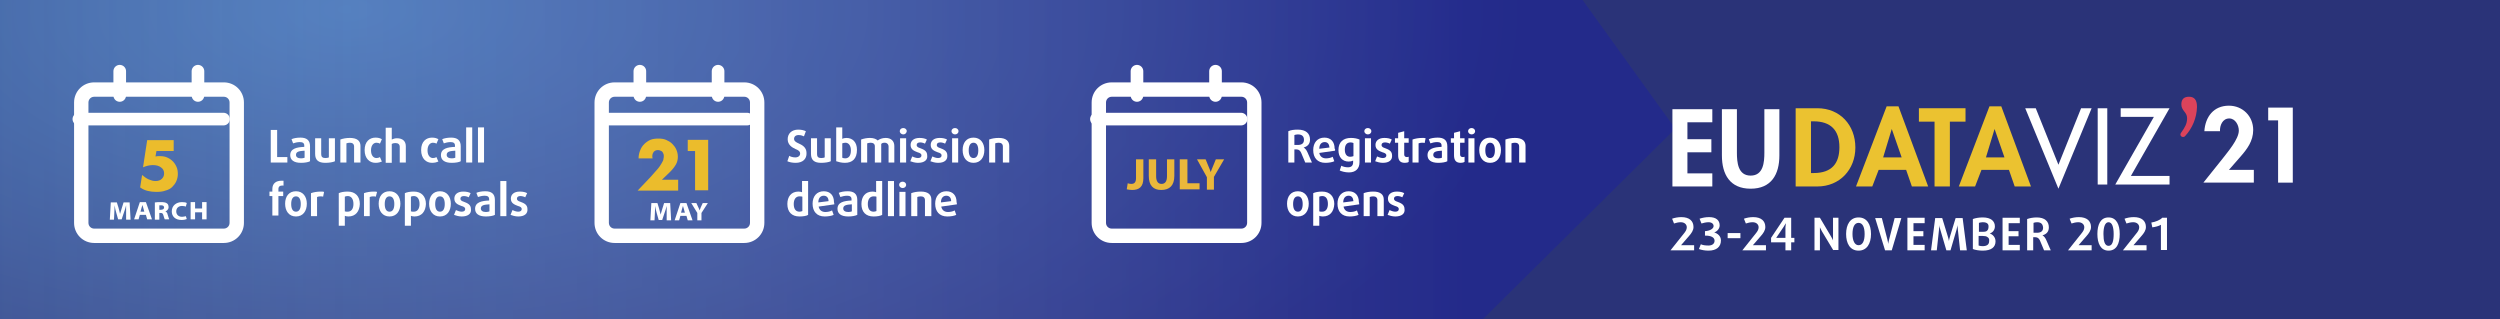 <?xml version="1.0" encoding="utf-8"?>
<!-- Generator: Adobe Illustrator 25.1.0, SVG Export Plug-In . SVG Version: 6.00 Build 0)  -->
<svg version="1.1" xmlns="http://www.w3.org/2000/svg" xmlns:xlink="http://www.w3.org/1999/xlink" x="0px" y="0px"
	 viewBox="0 0 783 100" style="enable-background:new 0 0 783 100;" xml:space="preserve">
<rect x="0" y="0" width="783" height="100" fill="#808080" stroke="none"/>
<style type="text/css">
	.st0{clip-path:url(#SVGID_2_);fill:url(#SVGID_3_);}
	.st1{opacity:0.45;clip-path:url(#SVGID_2_);fill:url(#SVGID_4_);}
	.st2{display:none;fill:url(#SVGID_5_);}
	.st3{display:none;fill:url(#SVGID_6_);}
	.st4{display:none;fill:none;}
	.st5{fill:#FFFFFF;}
	.st6{fill:#FFFFFF;stroke:#FFFFFF;stroke-width:3.956;stroke-linecap:round;stroke-linejoin:round;stroke-miterlimit:10;}
	.st7{fill:#EBBC2C;}
	.st8{fill:none;stroke:#FFFFFF;stroke-width:3.956;stroke-linecap:round;stroke-linejoin:round;stroke-miterlimit:10;}
	.st9{fill:#EAB73B;}
	.st10{display:none;}
	.st11{display:inline;}
	.st12{fill:none;stroke:#FFFFFF;stroke-width:4.747;stroke-linecap:round;stroke-linejoin:round;stroke-miterlimit:10;}
	.st13{fill:#FFFFFF;stroke:#FFFFFF;stroke-width:4.747;stroke-linecap:round;stroke-linejoin:round;stroke-miterlimit:10;}
	.st14{fill:#E9C030;}
	.st15{fill:#DC435B;}
	.st16{fill:#EBC230;}
	.st17{clip-path:url(#SVGID_8_);fill:#2A3378;}
	.st18{clip-path:url(#SVGID_8_);fill:#2A3479;}
	.st19{clip-path:url(#SVGID_8_);fill:#2B357A;}
	.st20{clip-path:url(#SVGID_8_);fill:#2B367B;}
	.st21{clip-path:url(#SVGID_8_);fill:#2C377C;}
	.st22{clip-path:url(#SVGID_8_);fill:#2C387D;}
	.st23{clip-path:url(#SVGID_8_);fill:#2C397E;}
	.st24{clip-path:url(#SVGID_8_);fill:#2D3A7F;}
	.st25{clip-path:url(#SVGID_8_);fill:#2D3B80;}
	.st26{clip-path:url(#SVGID_8_);fill:#2D3C81;}
	.st27{clip-path:url(#SVGID_8_);fill:#2E3D82;}
	.st28{clip-path:url(#SVGID_8_);fill:#2E3E83;}
	.st29{clip-path:url(#SVGID_8_);fill:#2F3F84;}
	.st30{clip-path:url(#SVGID_8_);fill:#2F4085;}
	.st31{clip-path:url(#SVGID_8_);fill:#2F4186;}
	.st32{clip-path:url(#SVGID_8_);fill:#304287;}
	.st33{clip-path:url(#SVGID_8_);fill:#304388;}
	.st34{clip-path:url(#SVGID_8_);fill:#314489;}
	.st35{clip-path:url(#SVGID_8_);fill:#314589;}
	.st36{clip-path:url(#SVGID_8_);fill:#31468A;}
	.st37{clip-path:url(#SVGID_8_);fill:#32478B;}
	.st38{clip-path:url(#SVGID_8_);fill:#32488C;}
	.st39{clip-path:url(#SVGID_8_);fill:#32498D;}
	.st40{clip-path:url(#SVGID_8_);fill:#334A8E;}
	.st41{clip-path:url(#SVGID_8_);fill:#334B8F;}
	.st42{clip-path:url(#SVGID_8_);fill:#344C90;}
	.st43{clip-path:url(#SVGID_8_);fill:#344D91;}
	.st44{clip-path:url(#SVGID_8_);fill:#344E92;}
	.st45{clip-path:url(#SVGID_8_);fill:#354F93;}
	.st46{clip-path:url(#SVGID_8_);fill:#355094;}
	.st47{clip-path:url(#SVGID_8_);fill:#355195;}
	.st48{clip-path:url(#SVGID_8_);fill:#365296;}
	.st49{clip-path:url(#SVGID_8_);fill:#365397;}
	.st50{clip-path:url(#SVGID_8_);fill:#375498;}
	.st51{clip-path:url(#SVGID_8_);fill:#375699;}
	.st52{clip-path:url(#SVGID_8_);fill:#37579A;}
	.st53{clip-path:url(#SVGID_8_);fill:#38589B;}
	.st54{clip-path:url(#SVGID_8_);fill:#38599C;}
	.st55{clip-path:url(#SVGID_8_);fill:#395A9D;}
	.st56{clip-path:url(#SVGID_8_);fill:#395B9E;}
	.st57{clip-path:url(#SVGID_8_);fill:#395C9F;}
	.st58{clip-path:url(#SVGID_8_);fill:#3A5DA0;}
	.st59{clip-path:url(#SVGID_8_);fill:#3A5EA1;}
	.st60{clip-path:url(#SVGID_8_);fill:#3A5FA2;}
	.st61{clip-path:url(#SVGID_8_);fill:#3B60A3;}
	.st62{clip-path:url(#SVGID_8_);fill:#3B61A4;}
	.st63{clip-path:url(#SVGID_8_);fill:#3C62A5;}
	.st64{clip-path:url(#SVGID_8_);fill:#3C63A6;}
	.st65{clip-path:url(#SVGID_8_);fill:#3C64A7;}
	.st66{clip-path:url(#SVGID_8_);fill:#3D65A8;}
	.st67{clip-path:url(#SVGID_8_);fill:#3D66A9;}
	.st68{clip-path:url(#SVGID_8_);fill:#3E67AA;}
	.st69{clip-path:url(#SVGID_8_);fill:#3E68AA;}
	.st70{clip-path:url(#SVGID_8_);fill:#3E69AB;}
	.st71{clip-path:url(#SVGID_8_);fill:#3F6AAC;}
	.st72{clip-path:url(#SVGID_8_);fill:#3F6BAD;}
	.st73{clip-path:url(#SVGID_8_);fill:#3F6CAE;}
	.st74{clip-path:url(#SVGID_8_);fill:#406DAF;}
	.st75{clip-path:url(#SVGID_8_);fill:#406EB0;}
	.st76{clip-path:url(#SVGID_8_);fill:#416FB1;}
	.st77{clip-path:url(#SVGID_8_);fill:#4170B2;}
	.st78{clip-path:url(#SVGID_8_);fill:#4171B3;}
	.st79{clip-path:url(#SVGID_8_);fill:#4272B4;}
	.st80{clip-path:url(#SVGID_8_);fill:#4273B5;}
	.st81{clip-path:url(#SVGID_8_);fill:#4274B6;}
	.st82{clip-path:url(#SVGID_8_);fill:#4375B7;}
	.st83{clip-path:url(#SVGID_8_);fill:#4376B8;}
	.st84{clip-path:url(#SVGID_8_);fill:#4477B9;}
	.st85{clip-path:url(#SVGID_8_);fill:#4478BA;}
	.st86{opacity:0.45;}
	.st87{clip-path:url(#SVGID_10_);fill:#FFFFFF;}
	.st88{clip-path:url(#SVGID_10_);fill:#FEFEFF;}
	.st89{clip-path:url(#SVGID_10_);fill:#FDFDFE;}
	.st90{clip-path:url(#SVGID_10_);fill:#FCFCFE;}
	.st91{clip-path:url(#SVGID_10_);fill:#FBFBFD;}
	.st92{clip-path:url(#SVGID_10_);fill:#FAFAFD;}
	.st93{clip-path:url(#SVGID_10_);fill:#F9F9FD;}
	.st94{clip-path:url(#SVGID_10_);fill:#F8F8FC;}
	.st95{clip-path:url(#SVGID_10_);fill:#F7F7FC;}
	.st96{clip-path:url(#SVGID_10_);fill:#F6F6FB;}
	.st97{clip-path:url(#SVGID_10_);fill:#F5F5FB;}
	.st98{clip-path:url(#SVGID_10_);fill:#F4F4FA;}
	.st99{clip-path:url(#SVGID_10_);fill:#F3F3FA;}
	.st100{clip-path:url(#SVGID_10_);fill:#F2F2FA;}
	.st101{clip-path:url(#SVGID_10_);fill:#F1F1F9;}
	.st102{clip-path:url(#SVGID_10_);fill:#F0F0F9;}
	.st103{clip-path:url(#SVGID_10_);fill:#EFEFF8;}
	.st104{clip-path:url(#SVGID_10_);fill:#EEEEF8;}
	.st105{clip-path:url(#SVGID_10_);fill:#EDEDF8;}
	.st106{clip-path:url(#SVGID_10_);fill:#ECECF7;}
	.st107{clip-path:url(#SVGID_10_);fill:#EBEBF7;}
	.st108{clip-path:url(#SVGID_10_);fill:#EAEAF6;}
	.st109{clip-path:url(#SVGID_10_);fill:#E9E9F6;}
	.st110{clip-path:url(#SVGID_10_);fill:#E8E8F5;}
	.st111{clip-path:url(#SVGID_10_);fill:#E7E7F5;}
	.st112{clip-path:url(#SVGID_10_);fill:#E6E6F5;}
	.st113{clip-path:url(#SVGID_10_);fill:#E5E5F4;}
	.st114{clip-path:url(#SVGID_10_);fill:#E4E4F4;}
	.st115{clip-path:url(#SVGID_10_);fill:#E3E3F3;}
	.st116{clip-path:url(#SVGID_10_);fill:#E2E2F3;}
	.st117{clip-path:url(#SVGID_10_);fill:#E1E1F3;}
	.st118{clip-path:url(#SVGID_10_);fill:#E0E0F2;}
	.st119{clip-path:url(#SVGID_10_);fill:#DFDFF2;}
	.st120{clip-path:url(#SVGID_10_);fill:#DEDEF1;}
	.st121{clip-path:url(#SVGID_10_);fill:#DDDDF1;}
	.st122{clip-path:url(#SVGID_10_);fill:#DCDCF1;}
	.st123{clip-path:url(#SVGID_10_);fill:#DBDBF0;}
	.st124{clip-path:url(#SVGID_10_);fill:#DADAF0;}
	.st125{clip-path:url(#SVGID_10_);fill:#D9DAEF;}
	.st126{clip-path:url(#SVGID_10_);fill:#D8D9EF;}
	.st127{clip-path:url(#SVGID_10_);fill:#D7D8EE;}
	.st128{clip-path:url(#SVGID_10_);fill:#D6D7EE;}
	.st129{clip-path:url(#SVGID_10_);fill:#D5D6EE;}
	.st130{clip-path:url(#SVGID_10_);fill:#D4D5ED;}
	.st131{clip-path:url(#SVGID_10_);fill:#D3D4ED;}
	.st132{clip-path:url(#SVGID_10_);fill:#D2D3EC;}
	.st133{clip-path:url(#SVGID_10_);fill:#D1D2EC;}
	.st134{clip-path:url(#SVGID_10_);fill:#D0D1EC;}
	.st135{clip-path:url(#SVGID_10_);fill:#CFD0EB;}
	.st136{clip-path:url(#SVGID_10_);fill:#CECFEB;}
	.st137{clip-path:url(#SVGID_10_);fill:#CDCEEA;}
	.st138{clip-path:url(#SVGID_10_);fill:#CCCDEA;}
	.st139{clip-path:url(#SVGID_10_);fill:#CBCCE9;}
	.st140{clip-path:url(#SVGID_10_);fill:#CACBE9;}
	.st141{clip-path:url(#SVGID_10_);fill:#C9CAE9;}
	.st142{clip-path:url(#SVGID_10_);fill:#C8C9E8;}
	.st143{clip-path:url(#SVGID_10_);fill:#C7C8E8;}
	.st144{clip-path:url(#SVGID_10_);fill:#C6C7E7;}
	.st145{clip-path:url(#SVGID_10_);fill:#C5C6E7;}
	.st146{clip-path:url(#SVGID_10_);fill:#C4C5E7;}
	.st147{clip-path:url(#SVGID_10_);fill:#C3C4E6;}
	.st148{clip-path:url(#SVGID_10_);fill:#C2C3E6;}
	.st149{clip-path:url(#SVGID_10_);fill:#C1C2E5;}
	.st150{clip-path:url(#SVGID_10_);fill:#C0C1E5;}
	.st151{clip-path:url(#SVGID_10_);fill:#BFC0E4;}
	.st152{clip-path:url(#SVGID_10_);fill:#BEBFE4;}
	.st153{clip-path:url(#SVGID_10_);fill:#BDBEE4;}
	.st154{clip-path:url(#SVGID_10_);fill:#BCBDE3;}
	.st155{clip-path:url(#SVGID_10_);fill:#BBBCE3;}
	.st156{clip-path:url(#SVGID_10_);fill:#BABBE2;}
	.st157{clip-path:url(#SVGID_10_);fill:#B9BAE2;}
	.st158{clip-path:url(#SVGID_10_);fill:#B8B9E2;}
	.st159{clip-path:url(#SVGID_10_);fill:#B7B8E1;}
	.st160{clip-path:url(#SVGID_10_);fill:#B6B7E1;}
	.st161{clip-path:url(#SVGID_10_);fill:#B5B6E0;}
	.st162{clip-path:url(#SVGID_10_);fill:#B4B5E0;}
	.st163{clip-path:url(#SVGID_10_);fill:#B3B4E0;}
	.st164{clip-path:url(#SVGID_10_);fill:#B2B3DF;}
	.st165{clip-path:url(#SVGID_10_);fill:#B1B2DF;}
	.st166{clip-path:url(#SVGID_10_);fill:#B0B1DE;}
	.st167{clip-path:url(#SVGID_10_);fill:#AFB0DE;}
	.st168{clip-path:url(#SVGID_10_);fill:#AEAFDD;}
	.st169{clip-path:url(#SVGID_10_);fill:#ADAEDD;}
	.st170{clip-path:url(#SVGID_10_);fill:#ACADDD;}
	.st171{clip-path:url(#SVGID_10_);fill:#ABACDC;}
	.st172{clip-path:url(#SVGID_10_);fill:#AAABDC;}
	.st173{clip-path:url(#SVGID_10_);fill:#A9AADB;}
	.st174{clip-path:url(#SVGID_10_);fill:#A8A9DB;}
	.st175{clip-path:url(#SVGID_10_);fill:#A7A8DB;}
	.st176{clip-path:url(#SVGID_10_);fill:#A6A7DA;}
	.st177{clip-path:url(#SVGID_10_);fill:#A5A6DA;}
	.st178{clip-path:url(#SVGID_10_);fill:#A4A5D9;}
	.st179{clip-path:url(#SVGID_10_);fill:#A3A4D9;}
	.st180{clip-path:url(#SVGID_10_);fill:#A2A3D8;}
	.st181{clip-path:url(#SVGID_10_);fill:#A1A2D8;}
	.st182{clip-path:url(#SVGID_10_);fill:#A0A1D8;}
	.st183{clip-path:url(#SVGID_10_);fill:#9FA0D7;}
	.st184{clip-path:url(#SVGID_10_);fill:#9E9FD7;}
	.st185{clip-path:url(#SVGID_10_);fill:#9D9ED6;}
	.st186{clip-path:url(#SVGID_10_);fill:#9C9DD6;}
	.st187{clip-path:url(#SVGID_10_);fill:#9B9CD6;}
	.st188{clip-path:url(#SVGID_10_);fill:#9A9BD5;}
	.st189{clip-path:url(#SVGID_10_);fill:#999AD5;}
	.st190{clip-path:url(#SVGID_10_);fill:#9899D4;}
	.st191{clip-path:url(#SVGID_10_);fill:#9798D4;}
	.st192{clip-path:url(#SVGID_10_);fill:#9697D4;}
	.st193{clip-path:url(#SVGID_10_);fill:#9596D3;}
	.st194{clip-path:url(#SVGID_10_);fill:#9495D3;}
	.st195{clip-path:url(#SVGID_10_);fill:#9394D2;}
	.st196{clip-path:url(#SVGID_10_);fill:#9293D2;}
	.st197{clip-path:url(#SVGID_10_);fill:#9192D1;}
	.st198{clip-path:url(#SVGID_10_);fill:#9091D1;}
	.st199{clip-path:url(#SVGID_10_);fill:#8F90D1;}
	.st200{clip-path:url(#SVGID_10_);fill:#8E8FD0;}
	.st201{clip-path:url(#SVGID_10_);fill:#8C8FD0;}
	.st202{clip-path:url(#SVGID_10_);fill:#8B8ECF;}
	.st203{clip-path:url(#SVGID_10_);fill:#8A8DCF;}
	.st204{clip-path:url(#SVGID_10_);fill:#898CCF;}
	.st205{clip-path:url(#SVGID_10_);fill:#888BCE;}
	.st206{clip-path:url(#SVGID_10_);fill:#878ACE;}
	.st207{clip-path:url(#SVGID_10_);fill:#8689CD;}
	.st208{clip-path:url(#SVGID_10_);fill:#8588CD;}
	.st209{clip-path:url(#SVGID_10_);fill:#8487CC;}
	.st210{clip-path:url(#SVGID_10_);fill:#8386CC;}
	.st211{clip-path:url(#SVGID_10_);fill:#8285CC;}
	.st212{clip-path:url(#SVGID_10_);fill:#8184CB;}
	.st213{clip-path:url(#SVGID_10_);fill:#8083CB;}
	.st214{clip-path:url(#SVGID_10_);fill:#7F82CA;}
	.st215{clip-path:url(#SVGID_10_);fill:#7E81CA;}
	.st216{clip-path:url(#SVGID_10_);fill:#7D80CA;}
	.st217{clip-path:url(#SVGID_10_);fill:#7C7FC9;}
	.st218{clip-path:url(#SVGID_10_);fill:#7B7EC9;}
	.st219{clip-path:url(#SVGID_10_);fill:#7A7DC8;}
	.st220{clip-path:url(#SVGID_10_);fill:#797CC8;}
	.st221{clip-path:url(#SVGID_10_);fill:#787BC8;}
	.st222{clip-path:url(#SVGID_10_);fill:#777AC7;}
	.st223{clip-path:url(#SVGID_10_);fill:#7679C7;}
	.st224{clip-path:url(#SVGID_10_);fill:#7578C6;}
	.st225{clip-path:url(#SVGID_10_);fill:#7477C6;}
	.st226{clip-path:url(#SVGID_10_);fill:#7376C5;}
	.st227{clip-path:url(#SVGID_10_);fill:#7275C5;}
	.st228{clip-path:url(#SVGID_10_);fill:#7174C5;}
	.st229{clip-path:url(#SVGID_10_);fill:#7073C4;}
	.st230{clip-path:url(#SVGID_10_);fill:#6F72C4;}
	.st231{clip-path:url(#SVGID_10_);fill:#6E71C3;}
	.st232{clip-path:url(#SVGID_10_);fill:#6D70C3;}
	.st233{clip-path:url(#SVGID_10_);fill:#6C6FC3;}
	.st234{clip-path:url(#SVGID_10_);fill:#6B6EC2;}
	.st235{clip-path:url(#SVGID_10_);fill:#6A6DC2;}
	.st236{clip-path:url(#SVGID_10_);fill:#696CC1;}
	.st237{clip-path:url(#SVGID_10_);fill:#686BC1;}
	.st238{clip-path:url(#SVGID_10_);fill:#676AC0;}
	.st239{clip-path:url(#SVGID_10_);fill:#6669C0;}
	.st240{clip-path:url(#SVGID_10_);fill:#6568C0;}
	.st241{clip-path:url(#SVGID_10_);fill:#6467BF;}
	.st242{clip-path:url(#SVGID_10_);fill:#6366BF;}
	.st243{clip-path:url(#SVGID_10_);fill:#6265BE;}
	.st244{clip-path:url(#SVGID_10_);fill:#6164BE;}
	.st245{clip-path:url(#SVGID_10_);fill:#6063BE;}
	.st246{clip-path:url(#SVGID_10_);fill:#5F62BD;}
	.st247{clip-path:url(#SVGID_10_);fill:#5E61BD;}
	.st248{clip-path:url(#SVGID_10_);fill:#5D60BC;}
	.st249{clip-path:url(#SVGID_10_);fill:#5C5FBC;}
	.st250{clip-path:url(#SVGID_10_);fill:#5B5EBC;}
	.st251{clip-path:url(#SVGID_10_);fill:#5A5DBB;}
	.st252{clip-path:url(#SVGID_10_);fill:#595CBB;}
	.st253{clip-path:url(#SVGID_10_);fill:#585BBA;}
	.st254{clip-path:url(#SVGID_10_);fill:#575ABA;}
	.st255{clip-path:url(#SVGID_10_);fill:#5659B9;}
	.st256{clip-path:url(#SVGID_10_);fill:#5558B9;}
	.st257{clip-path:url(#SVGID_10_);fill:#5457B9;}
	.st258{clip-path:url(#SVGID_10_);fill:#5356B8;}
	.st259{clip-path:url(#SVGID_10_);fill:#5255B8;}
	.st260{clip-path:url(#SVGID_10_);fill:#5154B7;}
	.st261{clip-path:url(#SVGID_10_);fill:#5053B7;}
	.st262{clip-path:url(#SVGID_10_);fill:#4F52B7;}
	.st263{clip-path:url(#SVGID_10_);fill:#4E51B6;}
	.st264{clip-path:url(#SVGID_10_);fill:#4D50B6;}
	.st265{clip-path:url(#SVGID_10_);fill:#4C4FB5;}
	.st266{clip-path:url(#SVGID_10_);fill:#4B4EB5;}
	.st267{clip-path:url(#SVGID_10_);fill:#4A4DB4;}
	.st268{clip-path:url(#SVGID_10_);fill:#494CB4;}
	.st269{clip-path:url(#SVGID_10_);fill:#484BB4;}
	.st270{clip-path:url(#SVGID_10_);fill:#474AB3;}
	.st271{clip-path:url(#SVGID_10_);fill:#4649B3;}
	.st272{clip-path:url(#SVGID_10_);fill:#4548B2;}
	.st273{clip-path:url(#SVGID_10_);fill:#4447B2;}
	.st274{clip-path:url(#SVGID_10_);fill:#4346B2;}
	.st275{clip-path:url(#SVGID_10_);fill:#4245B1;}
	.st276{clip-path:url(#SVGID_10_);fill:#4144B1;}
	.st277{clip-path:url(#SVGID_10_);fill:#4044B0;}
	.st278{clip-path:url(#SVGID_10_);fill:#3F43B0;}
	.st279{clip-path:url(#SVGID_10_);fill:#3E42AF;}
	.st280{clip-path:url(#SVGID_10_);fill:#3D41AF;}
	.st281{clip-path:url(#SVGID_10_);fill:#3C40AF;}
	.st282{clip-path:url(#SVGID_10_);fill:#3B3FAE;}
	.st283{clip-path:url(#SVGID_10_);fill:#3A3EAE;}
	.st284{clip-path:url(#SVGID_10_);fill:#393DAD;}
	.st285{clip-path:url(#SVGID_10_);fill:#383CAD;}
	.st286{clip-path:url(#SVGID_10_);fill:#373BAD;}
	.st287{clip-path:url(#SVGID_10_);fill:#363AAC;}
	.st288{clip-path:url(#SVGID_10_);fill:#3539AC;}
	.st289{clip-path:url(#SVGID_10_);fill:#3438AB;}
	.st290{clip-path:url(#SVGID_10_);fill:#3337AB;}
	.st291{clip-path:url(#SVGID_10_);fill:#3236AB;}
	.st292{clip-path:url(#SVGID_10_);fill:#3135AA;}
	.st293{clip-path:url(#SVGID_10_);fill:#3034AA;}
	.st294{clip-path:url(#SVGID_10_);fill:#2F33A9;}
	.st295{clip-path:url(#SVGID_10_);fill:#2E32A9;}
	.st296{clip-path:url(#SVGID_10_);fill:#2D31A8;}
	.st297{clip-path:url(#SVGID_10_);fill:#2C30A8;}
	.st298{clip-path:url(#SVGID_10_);fill:#2B2FA8;}
	.st299{clip-path:url(#SVGID_10_);fill:#2A2EA7;}
	.st300{clip-path:url(#SVGID_10_);fill:#292DA7;}
	.st301{clip-path:url(#SVGID_10_);fill:#282CA6;}
	.st302{clip-path:url(#SVGID_10_);fill:#272BA6;}
	.st303{clip-path:url(#SVGID_10_);fill:#262AA6;}
	.st304{clip-path:url(#SVGID_10_);fill:#2529A5;}
	.st305{clip-path:url(#SVGID_10_);fill:#2428A5;}
	.st306{clip-path:url(#SVGID_10_);fill:#2327A4;}
	.st307{clip-path:url(#SVGID_10_);fill:#2226A4;}
	.st308{clip-path:url(#SVGID_10_);fill:#2125A3;}
	.st309{clip-path:url(#SVGID_10_);fill:#2024A3;}
	.st310{clip-path:url(#SVGID_10_);fill:#1F23A3;}
	.st311{clip-path:url(#SVGID_10_);fill:#1E22A2;}
	.st312{clip-path:url(#SVGID_10_);fill:#1D21A2;}
	.st313{clip-path:url(#SVGID_10_);fill:#1C20A1;}
	.st314{clip-path:url(#SVGID_10_);fill:#1B1FA1;}
	.st315{fill:none;}
	.st316{fill:#2E3267;}
</style>
<g id="Layer_1">
	<g>
		<defs>
			<rect id="SVGID_1_" x="-44.5" y="-5.7" width="871.9" height="111.4"/>
		</defs>
		<clipPath id="SVGID_2_">
			<use xlink:href="#SVGID_1_"  style="overflow:visible;"/>
		</clipPath>
		
			<radialGradient id="SVGID_3_" cx="1009.891" cy="-52.265" r="233.893" gradientTransform="matrix(1.698 0 0 0.802 -1606.279 44.88)" gradientUnits="userSpaceOnUse">
			<stop  offset="0" style="stop-color:#4478BA"/>
			<stop  offset="0.93" style="stop-color:#2A3378"/>
		</radialGradient>
		<rect x="-75.6" y="-32" class="st0" width="925.4" height="159.2"/>
		<linearGradient id="SVGID_4_" gradientUnits="userSpaceOnUse" x1="-120.122" y1="55.368" x2="524.651" y2="55.368">
			<stop  offset="0" style="stop-color:#FFFFFF;stop-opacity:0"/>
			<stop  offset="0.9" style="stop-color:#1B1FA1"/>
		</linearGradient>
		<polygon class="st1" points="473.4,-30.9 524.7,40.3 413.3,150.6 -120.1,147.2 -120.1,-39.8 		"/>
	</g>
	<g>
		<g>
			<path class="st5" d="M70.1,30.3c1,0,1.8,0.8,1.8,1.8v37.7c0,1-0.8,1.8-1.8,1.8H29.5c-1,0-1.8-0.8-1.8-1.8V32.1
				c0-1,0.8-1.8,1.8-1.8H70.1 M70.1,25.8H29.5c-3.5,0-6.3,2.8-6.3,6.3v37.7c0,3.5,2.8,6.3,6.3,6.3h40.6c3.5,0,6.3-2.8,6.3-6.3V32.1
				C76.4,28.6,73.6,25.8,70.1,25.8L70.1,25.8z"/>
		</g>
		<line class="st6" x1="37.5" y1="22.3" x2="37.5" y2="29.9"/>
		<line class="st6" x1="62" y1="22.3" x2="62" y2="29.9"/>
		<line class="st6" x1="24.7" y1="37.3" x2="70" y2="37.3"/>
	</g>
	<g>
		<g>
			<path class="st7" d="M54.4,47.3H49l-0.3,1.7c0.3,0,0.5-0.1,0.7-0.1c0.2,0,0.4,0,0.7,0c0.8,0,1.5,0.1,2.2,0.4
				c0.7,0.3,1.3,0.7,1.8,1.2c0.5,0.5,0.9,1.1,1.2,1.8c0.3,0.7,0.4,1.4,0.4,2.2c0,0.9-0.2,1.6-0.5,2.3s-0.8,1.3-1.3,1.8
				s-1.3,0.9-2.1,1.1c-0.8,0.3-1.7,0.4-2.8,0.4c-1,0-1.9-0.1-2.7-0.3c-0.9-0.2-1.7-0.6-2.4-1.1l0.6-3.9c0.7,0.6,1.4,1.1,2.1,1.4
				s1.4,0.5,2.1,0.5c0.8,0,1.5-0.2,2-0.7c0.5-0.5,0.7-1,0.7-1.7c0-0.8-0.3-1.4-1-1.9c-0.7-0.5-1.5-0.7-2.6-0.7c-0.5,0-1,0.1-1.5,0.2
				c-0.5,0.1-1,0.3-1.5,0.5l1.3-8.5h8.3V47.3z"/>
		</g>
		<g>
			<path class="st5" d="M39.5,66.7c0-0.7,0-1.5,0-2.4h0c-0.2,0.7-0.4,1.6-0.7,2.3l-0.7,2.1H37l-0.6-2.1c-0.2-0.7-0.4-1.5-0.5-2.3h0
				c0,0.8-0.1,1.7-0.1,2.4l-0.1,2.1h-1.3l0.3-5.4h1.9l0.5,1.6c0.2,0.6,0.3,1.3,0.5,2h0c0.2-0.7,0.4-1.4,0.6-2l0.5-1.6h1.9l0.3,5.4
				h-1.4L39.5,66.7z"/>
			<path class="st5" d="M43.8,67.3l-0.4,1.4h-1.4l1.8-5.4h1.9l1.9,5.4h-1.5l-0.4-1.4H43.8z M45.2,66.3l-0.3-1.1
				c-0.1-0.3-0.2-0.7-0.3-1h0c-0.1,0.3-0.2,0.7-0.3,1L44,66.3H45.2z"/>
			<path class="st5" d="M48.6,63.4c0.4-0.1,1.1-0.1,1.8-0.1c0.9,0,1.5,0.1,1.9,0.4c0.3,0.2,0.5,0.6,0.5,1.2c0,0.7-0.6,1.2-1,1.3v0
				c0.4,0.2,0.6,0.5,0.7,1c0.2,0.6,0.4,1.3,0.5,1.5h-1.4c-0.1-0.2-0.2-0.5-0.4-1.2c-0.2-0.7-0.4-0.8-0.9-0.8h-0.4v2.1h-1.4V63.4z
				 M49.9,65.7h0.5c0.6,0,1-0.3,1-0.7c0-0.5-0.4-0.7-0.9-0.7c-0.3,0-0.5,0-0.6,0V65.7z"/>
			<path class="st5" d="M58.5,68.6c-0.2,0.1-0.8,0.3-1.6,0.3c-2.1,0-3.1-1.2-3.1-2.7c0-1.8,1.4-2.9,3.2-2.9c0.7,0,1.3,0.1,1.5,0.3
				l-0.3,1.1c-0.3-0.1-0.7-0.2-1.2-0.2c-1,0-1.8,0.6-1.8,1.7c0,1,0.7,1.7,1.8,1.7c0.4,0,0.9-0.1,1.2-0.2L58.5,68.6z"/>
			<path class="st5" d="M61.1,63.3v2h2.2v-2h1.4v5.4h-1.4v-2.2h-2.2v2.2h-1.4v-5.4H61.1z"/>
		</g>
	</g>
	<g>
		<g>
			<path class="st5" d="M84.8,50.9V40.7h2v8.5h3.2v1.7H84.8z"/>
			<path class="st5" d="M94.3,51c-2.3,0-3.4-0.9-3.4-2.4c0-2.1,2.1-2.5,4.4-2.6v-0.4c0-0.8-0.5-1.1-1.4-1.1c-0.7,0-1.6,0.2-2.1,0.4
				l-0.5-1.3c0.6-0.3,1.7-0.5,2.8-0.5c1.9,0,3,0.8,3,2.7v4.7C96.6,50.8,95.4,51,94.3,51z M95.3,47.2c-1.4,0.1-2.6,0.2-2.6,1.3
				c0,0.7,0.6,1.1,1.6,1.1c0.4,0,0.9-0.1,1.1-0.2V47.2z"/>
			<path class="st5" d="M101.9,51c-2.1,0-3.2-0.8-3.2-2.8v-4.9h1.9v5c0,0.8,0.4,1.2,1.3,1.2c0.5,0,0.9-0.1,1.1-0.2v-6h1.9v7.2
				C104.3,50.8,103.1,51,101.9,51z"/>
			<path class="st5" d="M110.9,50.9v-5c0-0.8-0.5-1.2-1.3-1.2c-0.4,0-0.9,0.1-1.1,0.2v6h-1.9v-7.2c0.8-0.3,1.8-0.5,3-0.5
				c2.2,0,3.3,0.9,3.3,2.5v5.2H110.9z"/>
			<path class="st5" d="M117.6,51c-1.8,0-3.4-1.3-3.4-4s1.6-3.9,3.4-3.9c0.9,0,1.5,0.2,2,0.5L119,45c-0.3-0.2-0.7-0.3-1.1-0.3
				c-0.9,0-1.7,0.8-1.7,2.4s0.8,2.4,1.7,2.4c0.4,0,0.8-0.1,1.1-0.3l0.6,1.4C119.1,50.8,118.5,51,117.6,51z"/>
			<path class="st5" d="M125.2,50.9v-4.9c0-0.8-0.5-1.2-1.4-1.2c-0.4,0-0.8,0.1-1.1,0.3v5.9h-1.9v-11h1.9v3.7c0.4-0.2,1-0.4,1.6-0.4
				c1.8,0,2.8,0.9,2.8,2.5v5.1H125.2z"/>
			<path class="st5" d="M135.3,51c-1.8,0-3.4-1.3-3.4-4s1.6-3.9,3.4-3.9c0.9,0,1.5,0.2,2,0.5l-0.6,1.4c-0.3-0.2-0.7-0.3-1.1-0.3
				c-0.9,0-1.7,0.8-1.7,2.4s0.8,2.4,1.7,2.4c0.4,0,0.8-0.1,1.1-0.3l0.6,1.4C136.8,50.8,136.2,51,135.3,51z"/>
			<path class="st5" d="M141.5,51c-2.3,0-3.4-0.9-3.4-2.4c0-2.1,2.1-2.5,4.4-2.6v-0.4c0-0.8-0.5-1.1-1.4-1.1c-0.7,0-1.6,0.2-2.1,0.4
				l-0.5-1.3c0.6-0.3,1.7-0.5,2.8-0.5c1.9,0,3,0.8,3,2.7v4.7C143.8,50.8,142.7,51,141.5,51z M142.5,47.2c-1.4,0.1-2.6,0.2-2.6,1.3
				c0,0.7,0.6,1.1,1.6,1.1c0.4,0,0.9-0.1,1.1-0.2V47.2z"/>
			<path class="st5" d="M146,50.9v-11h1.9v11H146z"/>
			<path class="st5" d="M149.7,50.9v-11h1.9v11H149.7z"/>
			<path class="st5" d="M88.5,58.1c-0.8,0-1.3,0.3-1.3,1.1v0.8h1.5v1.4h-1.5v6.1h-1.9v-6.1h-0.9v-1.4h0.9v-0.8
				c0-1.8,1.2-2.6,2.9-2.6c0.2,0,0.5,0,0.6,0v1.5C88.7,58.2,88.6,58.1,88.5,58.1z"/>
			<path class="st5" d="M92.7,67.8c-2.2,0-3.4-1.7-3.4-4c0-2.3,1.2-3.9,3.4-3.9s3.4,1.7,3.4,3.9C96.1,66.1,94.9,67.8,92.7,67.8z
				 M92.7,61.5c-1,0-1.5,0.9-1.5,2.4c0,1.5,0.5,2.4,1.5,2.4c1,0,1.5-0.9,1.5-2.4C94.2,62.4,93.7,61.5,92.7,61.5z"/>
			<path class="st5" d="M101.2,61.6c-0.2-0.1-0.5-0.1-0.9-0.1c-0.4,0-0.7,0.1-1,0.2v6h-1.9v-7.2c0.8-0.3,1.9-0.5,3.1-0.5
				c0.4,0,0.7,0,1,0.1L101.2,61.6z"/>
			<path class="st5" d="M109.1,67.8c-0.4,0-0.9-0.1-1.1-0.2v3.1h-1.9V60.5c0.6-0.3,1.6-0.5,2.8-0.5c2.4,0,3.8,1.5,3.8,3.9
				C112.6,66.2,111.4,67.8,109.1,67.8z M108.9,61.4c-0.4,0-0.7,0.1-0.9,0.2v4.6c0.2,0.1,0.6,0.1,0.9,0.1c1.2,0,1.8-1,1.8-2.4
				C110.7,62.3,110,61.4,108.9,61.4z"/>
			<path class="st5" d="M117.7,61.6c-0.2-0.1-0.5-0.1-0.9-0.1c-0.4,0-0.7,0.1-1,0.2v6H114v-7.2c0.8-0.3,1.9-0.5,3.1-0.5
				c0.4,0,0.7,0,1,0.1L117.7,61.6z"/>
			<path class="st5" d="M122,67.8c-2.2,0-3.4-1.7-3.4-4c0-2.3,1.2-3.9,3.4-3.9s3.4,1.7,3.4,3.9C125.4,66.1,124.2,67.8,122,67.8z
				 M122,61.5c-1,0-1.5,0.9-1.5,2.4c0,1.5,0.5,2.4,1.5,2.4c1,0,1.5-0.9,1.5-2.4C123.5,62.4,123,61.5,122,61.5z"/>
			<path class="st5" d="M129.8,67.8c-0.4,0-0.9-0.1-1.1-0.2v3.1h-1.9V60.5c0.6-0.3,1.6-0.5,2.8-0.5c2.4,0,3.8,1.5,3.8,3.9
				C133.3,66.2,132.1,67.8,129.8,67.8z M129.6,61.4c-0.4,0-0.7,0.1-0.9,0.2v4.6c0.2,0.1,0.6,0.1,0.9,0.1c1.2,0,1.8-1,1.8-2.4
				C131.4,62.3,130.7,61.4,129.6,61.4z"/>
			<path class="st5" d="M137.8,67.8c-2.2,0-3.4-1.7-3.4-4c0-2.3,1.2-3.9,3.4-3.9s3.4,1.7,3.4,3.9C141.2,66.1,140,67.8,137.8,67.8z
				 M137.8,61.5c-1,0-1.5,0.9-1.5,2.4c0,1.5,0.5,2.4,1.5,2.4c1,0,1.5-0.9,1.5-2.4C139.3,62.4,138.8,61.5,137.8,61.5z"/>
			<path class="st5" d="M144.6,67.8c-0.9,0-1.9-0.3-2.4-0.5l0.6-1.5c0.4,0.2,1.2,0.5,1.8,0.5c0.7,0,1.1-0.3,1.1-0.8
				c0-0.6-0.5-0.8-1.2-1c-1-0.4-2.2-0.8-2.2-2.3c0-1.3,1-2.2,2.8-2.2c1,0,1.8,0.2,2.3,0.5l-0.6,1.3c-0.3-0.2-1-0.4-1.5-0.4
				c-0.7,0-1.1,0.3-1.1,0.8c0,0.6,0.5,0.8,1.1,1c1,0.4,2.2,0.8,2.2,2.3C147.7,66.9,146.6,67.8,144.6,67.8z"/>
			<path class="st5" d="M152.2,67.8c-2.3,0-3.4-0.9-3.4-2.4c0-2.1,2.1-2.5,4.4-2.6v-0.4c0-0.8-0.5-1.1-1.4-1.1
				c-0.7,0-1.6,0.2-2.1,0.4l-0.5-1.3c0.6-0.3,1.7-0.5,2.8-0.5c1.9,0,3,0.8,3,2.7v4.7C154.5,67.6,153.3,67.8,152.2,67.8z M153.2,64
				c-1.4,0.1-2.6,0.2-2.6,1.3c0,0.7,0.6,1.1,1.6,1.1c0.4,0,0.9-0.1,1.1-0.2V64z"/>
			<path class="st5" d="M156.7,67.7v-11h1.9v11H156.7z"/>
			<path class="st5" d="M162.3,67.8c-0.9,0-1.9-0.3-2.4-0.5l0.6-1.5c0.4,0.2,1.2,0.5,1.8,0.5c0.7,0,1.1-0.3,1.1-0.8
				c0-0.6-0.5-0.8-1.2-1c-1-0.4-2.2-0.8-2.2-2.3c0-1.3,1-2.2,2.8-2.2c1,0,1.8,0.2,2.3,0.5l-0.6,1.3c-0.3-0.2-1-0.4-1.5-0.4
				c-0.7,0-1.1,0.3-1.1,0.8c0,0.6,0.5,0.8,1.1,1c1,0.4,2.2,0.8,2.2,2.3C165.3,66.9,164.3,67.8,162.3,67.8z"/>
		</g>
	</g>
	<g>
		<g>
			<path class="st5" d="M233.1,30.3c1,0,1.8,0.8,1.8,1.8v37.7c0,1-0.8,1.8-1.8,1.8h-40.6c-1,0-1.8-0.8-1.8-1.8V32.1
				c0-1,0.8-1.8,1.8-1.8H233.1 M233.1,25.8h-40.6c-3.5,0-6.3,2.8-6.3,6.3v37.7c0,3.5,2.8,6.3,6.3,6.3h40.6c3.5,0,6.3-2.8,6.3-6.3
				V32.1C239.4,28.6,236.6,25.8,233.1,25.8L233.1,25.8z"/>
		</g>
		<line class="st8" x1="200.4" y1="22.3" x2="200.4" y2="29.9"/>
		<line class="st8" x1="224.9" y1="22.3" x2="224.9" y2="29.9"/>
		<line class="st8" x1="188.6" y1="37.3" x2="234" y2="37.3"/>
	</g>
	<g>
		<g>
			<g>
				<path class="st7" d="M212.4,59.7h-12.7l3.9-4.1c1-1.1,1.8-2,2.4-2.7c0.6-0.7,1-1.4,1.3-1.9c0.3-0.5,0.5-0.9,0.5-1.3
					c0.1-0.3,0.1-0.6,0.1-0.8c0-0.2,0-0.5-0.1-0.7c-0.1-0.2-0.2-0.4-0.3-0.6c-0.2-0.2-0.3-0.3-0.6-0.4c-0.2-0.1-0.5-0.2-0.8-0.2
					c-0.6,0-1,0.2-1.3,0.5c-0.3,0.4-0.5,0.8-0.5,1.4c0,0.2,0,0.4,0.1,0.7H200c0-0.9,0.2-1.8,0.5-2.5c0.3-0.8,0.7-1.4,1.3-2
					c0.5-0.5,1.2-1,1.9-1.3s1.6-0.4,2.5-0.4c0.9,0,1.7,0.1,2.4,0.4c0.7,0.3,1.4,0.7,1.9,1.2c0.5,0.5,1,1.1,1.3,1.8
					c0.3,0.7,0.5,1.4,0.5,2.3c0,0.9-0.2,1.7-0.6,2.4c-0.4,0.7-1,1.5-1.8,2.3l-2.6,2.5h5.1V59.7z"/>
				<path class="st7" d="M217.7,47.3h-2.3v-3.5h6.4v15.8h-4.1V47.3z"/>
			</g>
		</g>
		<g>
			<path class="st5" d="M208.8,66.9c0-0.7,0-1.5,0-2.4h0c-0.2,0.7-0.4,1.6-0.7,2.3l-0.7,2.1h-1.1l-0.6-2.1c-0.2-0.7-0.4-1.5-0.5-2.3
				h0c0,0.8-0.1,1.7-0.1,2.4l-0.1,2.1h-1.3l0.3-5.4h1.9l0.5,1.6c0.2,0.6,0.3,1.3,0.5,2h0c0.2-0.7,0.4-1.4,0.6-2l0.5-1.6h1.9l0.3,5.4
				h-1.4L208.8,66.9z"/>
			<path class="st5" d="M213.1,67.6l-0.4,1.4h-1.4l1.8-5.4h1.9l1.9,5.4h-1.5l-0.4-1.4H213.1z M214.5,66.6l-0.3-1.1
				c-0.1-0.3-0.2-0.7-0.3-1h0c-0.1,0.3-0.2,0.7-0.3,1l-0.3,1.1H214.5z"/>
			<path class="st5" d="M218.4,69v-2.3l-1.9-3.1h1.6l0.6,1.3c0.2,0.4,0.3,0.6,0.4,1h0c0.1-0.3,0.3-0.6,0.4-1l0.6-1.3h1.6l-2,3.1V69
				H218.4z"/>
		</g>
	</g>
	<g>
		<g>
			<path class="st5" d="M249.2,51c-1,0-2-0.2-2.6-0.5l0.6-1.7c0.4,0.3,1.2,0.5,1.9,0.5c0.9,0,1.5-0.5,1.5-1.2c0-0.7-0.6-1.1-1.4-1.4
				c-1.1-0.5-2.5-1.3-2.5-3.1c0-1.8,1.3-3,3.3-3c1,0,1.8,0.2,2.4,0.5l-0.6,1.6c-0.4-0.2-1-0.4-1.7-0.4c-0.9,0-1.4,0.5-1.4,1.2
				c0,0.7,0.7,1.1,1.4,1.4c1.1,0.5,2.5,1.2,2.5,3C252.7,49.8,251.4,51,249.2,51z"/>
			<path class="st5" d="M257.2,51c-2.1,0-3.2-0.8-3.2-2.8v-4.9h1.9v5c0,0.8,0.4,1.2,1.3,1.2c0.5,0,0.9-0.1,1.1-0.2v-6h1.9v7.2
				C259.6,50.8,258.4,51,257.2,51z"/>
			<path class="st5" d="M264.6,51c-1.1,0-2.1-0.3-2.7-0.5V39.9h1.9v3.6c0.3-0.2,0.9-0.3,1.3-0.3c2,0,3.3,1.4,3.3,3.7
				C268.4,49.7,267,51,264.6,51z M264.8,44.7c-0.4,0-0.7,0.1-1,0.2v4.5c0.2,0.1,0.5,0.2,0.9,0.2c1.1,0,1.8-0.8,1.8-2.5
				C266.5,45.6,265.8,44.7,264.8,44.7z"/>
			<path class="st5" d="M278.3,50.9v-5c0-0.7-0.5-1.2-1.2-1.2c-0.5,0-0.9,0.1-1.1,0.4v5.8H274v-5.1c0-0.7-0.5-1.1-1.3-1.1
				c-0.4,0-0.8,0.1-1.1,0.2v6h-1.9v-7.2c0.8-0.3,1.8-0.5,2.8-0.5c1.2,0,2,0.4,2.4,0.8c0.5-0.4,1.4-0.8,2.5-0.8c1.7,0,2.7,1,2.7,2.5
				v5.2H278.3z"/>
			<path class="st5" d="M282.9,42.1c-0.6,0-1.1-0.5-1.1-1c0-0.6,0.5-1,1.1-1c0.6,0,1.1,0.4,1.1,1C283.9,41.7,283.5,42.1,282.9,42.1z
				 M281.9,50.9v-7.6h1.9v7.6H281.9z"/>
			<path class="st5" d="M287.5,51c-0.9,0-1.9-0.3-2.4-0.5l0.6-1.5c0.4,0.2,1.2,0.5,1.8,0.5c0.7,0,1.1-0.3,1.1-0.8
				c0-0.6-0.5-0.8-1.2-1c-1-0.4-2.2-0.8-2.2-2.3c0-1.3,1-2.2,2.8-2.2c1,0,1.8,0.2,2.3,0.5l-0.6,1.3c-0.3-0.2-1-0.4-1.5-0.4
				c-0.7,0-1.1,0.3-1.1,0.8c0,0.6,0.5,0.8,1.1,1c1,0.4,2.2,0.8,2.2,2.3C290.6,50.1,289.5,51,287.5,51z"/>
			<path class="st5" d="M293.8,51c-0.9,0-1.9-0.3-2.4-0.5l0.6-1.5c0.4,0.2,1.2,0.5,1.8,0.5c0.7,0,1.1-0.3,1.1-0.8
				c0-0.6-0.5-0.8-1.2-1c-1-0.4-2.2-0.8-2.2-2.3c0-1.3,1-2.2,2.8-2.2c1,0,1.8,0.2,2.3,0.5L296,45c-0.3-0.2-1-0.4-1.5-0.4
				c-0.7,0-1.1,0.3-1.1,0.8c0,0.6,0.5,0.8,1.1,1c1,0.4,2.2,0.8,2.2,2.3C296.8,50.1,295.8,51,293.8,51z"/>
			<path class="st5" d="M299.1,42.1c-0.6,0-1.1-0.5-1.1-1c0-0.6,0.5-1,1.1-1c0.6,0,1.1,0.4,1.1,1C300.2,41.7,299.7,42.1,299.1,42.1z
				 M298.2,50.9v-7.6h1.9v7.6H298.2z"/>
			<path class="st5" d="M304.9,51c-2.2,0-3.4-1.7-3.4-4c0-2.3,1.2-3.9,3.4-3.9s3.4,1.7,3.4,3.9C308.3,49.3,307.1,51,304.9,51z
				 M304.9,44.7c-1,0-1.5,0.9-1.5,2.4c0,1.5,0.5,2.4,1.5,2.4c1,0,1.5-0.9,1.5-2.4C306.4,45.6,305.9,44.7,304.9,44.7z"/>
			<path class="st5" d="M314.1,50.9v-5c0-0.8-0.5-1.2-1.3-1.2c-0.4,0-0.9,0.1-1.1,0.2v6h-1.9v-7.2c0.8-0.3,1.8-0.5,3-0.5
				c2.2,0,3.3,0.9,3.3,2.5v5.2H314.1z"/>
			<path class="st5" d="M250.4,67.8c-2.4,0-3.8-1.4-3.8-3.9c0-2.3,1.2-3.9,3.5-3.9c0.4,0,0.8,0.1,1.1,0.2v-3.5h1.9v10.6
				C252.7,67.6,251.6,67.8,250.4,67.8z M251.3,61.6c-0.2-0.1-0.5-0.1-0.9-0.1c-1.2,0-1.8,1-1.8,2.4c0,1.5,0.6,2.4,1.8,2.4
				c0.3,0,0.7-0.1,0.9-0.2V61.6z"/>
			<path class="st5" d="M261.3,64l-4.9,0.7c0.2,1.1,1,1.7,2.1,1.7c0.8,0,1.6-0.2,2.1-0.5l0.5,1.4c-0.6,0.3-1.7,0.5-2.8,0.5
				c-2.5,0-3.8-1.6-3.8-4c0-2.3,1.3-3.9,3.5-3.9c2.1,0,3.2,1.4,3.2,3.4C261.3,63.6,261.3,63.8,261.3,64z M258,61.3
				c-1,0-1.7,0.7-1.7,2.1l3.2-0.4C259.5,61.9,258.9,61.3,258,61.3z"/>
			<path class="st5" d="M265.7,67.8c-2.3,0-3.4-0.9-3.4-2.4c0-2.1,2.1-2.5,4.4-2.6v-0.4c0-0.8-0.5-1.1-1.4-1.1
				c-0.7,0-1.6,0.2-2.1,0.4l-0.5-1.3c0.6-0.3,1.7-0.5,2.8-0.5c1.9,0,3,0.8,3,2.7v4.7C267.9,67.6,266.8,67.8,265.7,67.8z M266.7,64
				c-1.4,0.1-2.6,0.2-2.6,1.3c0,0.7,0.6,1.1,1.6,1.1c0.4,0,0.9-0.1,1.1-0.2V64z"/>
			<path class="st5" d="M273.6,67.8c-2.4,0-3.8-1.4-3.8-3.9c0-2.3,1.2-3.9,3.5-3.9c0.4,0,0.8,0.1,1.1,0.2v-3.5h1.9v10.6
				C275.8,67.6,274.8,67.8,273.6,67.8z M274.5,61.6c-0.2-0.1-0.5-0.1-0.9-0.1c-1.2,0-1.8,1-1.8,2.4c0,1.5,0.6,2.4,1.8,2.4
				c0.3,0,0.7-0.1,0.9-0.2V61.6z"/>
			<path class="st5" d="M278.1,67.7v-11h1.9v11H278.1z"/>
			<path class="st5" d="M282.7,58.9c-0.6,0-1.1-0.5-1.1-1c0-0.6,0.5-1,1.1-1s1.1,0.4,1.1,1C283.8,58.5,283.3,58.9,282.7,58.9z
				 M281.7,67.7v-7.6h1.9v7.6H281.7z"/>
			<path class="st5" d="M289.7,67.7v-5c0-0.8-0.5-1.2-1.3-1.2c-0.4,0-0.9,0.1-1.1,0.2v6h-1.9v-7.2c0.8-0.3,1.8-0.5,3-0.5
				c2.2,0,3.3,0.9,3.3,2.5v5.2H289.7z"/>
			<path class="st5" d="M299.7,64l-4.9,0.7c0.2,1.1,1,1.7,2.1,1.7c0.8,0,1.6-0.2,2.1-0.5l0.5,1.4c-0.6,0.3-1.7,0.5-2.8,0.5
				c-2.5,0-3.8-1.6-3.8-4c0-2.3,1.3-3.9,3.5-3.9c2.1,0,3.2,1.4,3.2,3.4C299.7,63.6,299.7,63.8,299.7,64z M296.4,61.3
				c-1,0-1.7,0.7-1.7,2.1l3.2-0.4C297.9,61.9,297.3,61.3,296.4,61.3z"/>
		</g>
	</g>
	<g>
		<g>
			<path class="st5" d="M388.8,30.3c1,0,1.8,0.8,1.8,1.8v37.7c0,1-0.8,1.8-1.8,1.8h-40.6c-1,0-1.8-0.8-1.8-1.8V32.1
				c0-1,0.8-1.8,1.8-1.8H388.8 M388.8,25.8h-40.6c-3.5,0-6.3,2.8-6.3,6.3v37.7c0,3.5,2.8,6.3,6.3,6.3h40.6c3.5,0,6.3-2.8,6.3-6.3
				V32.1C395.1,28.6,392.3,25.8,388.8,25.8L388.8,25.8z"/>
		</g>
		<line class="st8" x1="356.1" y1="22.3" x2="356.1" y2="29.9"/>
		<line class="st8" x1="380.7" y1="22.3" x2="380.7" y2="29.9"/>
		<line class="st6" x1="343.4" y1="37.3" x2="388.7" y2="37.3"/>
	</g>
	<g>
		<g>
			<path class="st9" d="M355.8,49.9h2.3v5.9c0,2.7-1.3,3.7-3.5,3.7c-0.5,0-1.2-0.1-1.7-0.2l0.3-1.9c0.3,0.1,0.7,0.2,1.1,0.2
				c0.9,0,1.5-0.4,1.5-1.8V49.9z"/>
			<path class="st9" d="M362.1,49.9v5.3c0,1.6,0.6,2.4,1.7,2.4c1.1,0,1.7-0.8,1.7-2.4v-5.3h2.3v5.2c0,3-1.5,4.4-4.1,4.4
				c-2.5,0-3.9-1.4-3.9-4.4v-5.2H362.1z"/>
			<path class="st9" d="M369.6,49.9h2.3v7.5h3.8v1.9h-6.2V49.9z"/>
			<path class="st9" d="M378,59.4v-3.9l-3.1-5.6h2.7l0.9,2.2c0.3,0.7,0.5,1.2,0.7,1.8h0c0.2-0.6,0.4-1.1,0.7-1.8l0.9-2.2h2.6
				l-3.2,5.5v4H378z"/>
		</g>
	</g>
	<g>
		<g>
			<path class="st5" d="M408.8,50.9l-1.3-3.1c-0.3-0.6-0.7-1-1.4-1h-0.7v4.1h-1.9v-9.8c0.8-0.4,1.9-0.5,3-0.5c2.5,0,3.8,1.2,3.8,3.1
				c0,1.5-0.9,2.2-2,2.5v0c0.5,0.3,0.9,0.8,1.2,1.5l1.4,3.2H408.8z M406.5,42.1c-0.4,0-0.9,0.1-1.1,0.2v3.1h1.1
				c1.2,0,1.9-0.5,1.9-1.6C408.4,42.7,407.8,42.1,406.5,42.1z"/>
			<path class="st5" d="M418.1,47.2l-4.9,0.7c0.2,1.1,1,1.7,2.1,1.7c0.8,0,1.6-0.2,2.1-0.5l0.5,1.4c-0.6,0.3-1.7,0.5-2.8,0.5
				c-2.5,0-3.8-1.6-3.8-4c0-2.3,1.3-3.9,3.5-3.9c2.1,0,3.2,1.4,3.2,3.4C418.2,46.8,418.2,47,418.1,47.2z M414.9,44.5
				c-1,0-1.7,0.7-1.7,2.1l3.2-0.4C416.3,45.1,415.8,44.5,414.9,44.5z"/>
			<path class="st5" d="M422.5,54c-1.2,0-2.2-0.3-2.9-0.6l0.5-1.5c0.5,0.3,1.3,0.5,2.1,0.5c1.1,0,1.6-0.6,1.6-1.6v-0.5
				c-0.4,0.2-0.9,0.3-1.4,0.3c-1.9,0-3.2-1.3-3.2-3.6c0-2.5,1.5-3.8,3.9-3.8c1.1,0,2,0.2,2.7,0.5v7.1C425.8,52.9,424.5,54,422.5,54z
				 M423.9,44.8c-0.2-0.1-0.5-0.2-0.9-0.2c-1.1,0-1.8,0.7-1.8,2.3c0,1.5,0.7,2.2,1.7,2.2c0.3,0,0.8-0.1,1-0.2V44.8z"/>
			<path class="st5" d="M428.4,42.1c-0.6,0-1.1-0.5-1.1-1c0-0.6,0.5-1,1.1-1s1.1,0.4,1.1,1C429.5,41.7,429,42.1,428.4,42.1z
				 M427.5,50.9v-7.6h1.9v7.6H427.5z"/>
			<path class="st5" d="M433.1,51c-0.9,0-1.9-0.3-2.4-0.5l0.6-1.5c0.4,0.2,1.2,0.5,1.8,0.5c0.7,0,1.1-0.3,1.1-0.8
				c0-0.6-0.5-0.8-1.2-1c-1-0.4-2.2-0.8-2.2-2.3c0-1.3,1-2.2,2.8-2.2c1,0,1.8,0.2,2.3,0.5l-0.6,1.3c-0.3-0.2-1-0.4-1.5-0.4
				c-0.7,0-1.1,0.3-1.1,0.8c0,0.6,0.5,0.8,1.1,1c1,0.4,2.2,0.8,2.2,2.3C436.1,50.1,435.1,51,433.1,51z"/>
			<path class="st5" d="M440,51c-1.5,0-2.1-0.8-2.1-2.4v-3.9h-1v-1.4h1v-1.7l1.9-0.5v2.2h1.4v1.4h-1.4v3.7c0,0.6,0.4,0.8,0.9,0.8
				c0.2,0,0.4-0.1,0.5-0.1v1.6C441,50.9,440.5,51,440,51z"/>
			<path class="st5" d="M446.2,44.8c-0.2-0.1-0.5-0.1-0.9-0.1c-0.3,0-0.7,0.1-1,0.2v6h-1.9v-7.2c0.8-0.3,1.9-0.5,3.1-0.5
				c0.4,0,0.7,0,1,0.1L446.2,44.8z"/>
			<path class="st5" d="M450.5,51c-2.3,0-3.4-0.9-3.4-2.4c0-2.1,2.1-2.5,4.4-2.6v-0.4c0-0.8-0.5-1.1-1.4-1.1c-0.7,0-1.6,0.2-2.1,0.4
				l-0.5-1.3c0.6-0.3,1.7-0.5,2.8-0.5c1.9,0,3,0.8,3,2.7v4.7C452.8,50.8,451.6,51,450.5,51z M451.5,47.2c-1.4,0.1-2.6,0.2-2.6,1.3
				c0,0.7,0.6,1.1,1.6,1.1c0.4,0,0.9-0.1,1.1-0.2V47.2z"/>
			<path class="st5" d="M457.5,51c-1.5,0-2.1-0.8-2.1-2.4v-3.9h-1v-1.4h1v-1.7l1.9-0.5v2.2h1.4v1.4h-1.4v3.7c0,0.6,0.4,0.8,0.9,0.8
				c0.2,0,0.4-0.1,0.5-0.1v1.6C458.4,50.9,457.9,51,457.5,51z"/>
			<path class="st5" d="M460.9,42.1c-0.6,0-1.1-0.5-1.1-1c0-0.6,0.5-1,1.1-1s1.1,0.4,1.1,1C462,41.7,461.5,42.1,460.9,42.1z
				 M459.9,50.9v-7.6h1.9v7.6H459.9z"/>
			<path class="st5" d="M466.7,51c-2.2,0-3.4-1.7-3.4-4c0-2.3,1.2-3.9,3.4-3.9s3.4,1.7,3.4,3.9C470.1,49.3,468.9,51,466.7,51z
				 M466.7,44.7c-1,0-1.5,0.9-1.5,2.4c0,1.5,0.5,2.4,1.5,2.4c1,0,1.5-0.9,1.5-2.4C468.2,45.6,467.7,44.7,466.7,44.7z"/>
			<path class="st5" d="M475.8,50.9v-5c0-0.8-0.5-1.2-1.3-1.2c-0.4,0-0.9,0.1-1.1,0.2v6h-1.9v-7.2c0.8-0.3,1.8-0.5,3-0.5
				c2.2,0,3.3,0.9,3.3,2.5v5.2H475.8z"/>
			<path class="st5" d="M406.5,67.8c-2.2,0-3.4-1.7-3.4-4c0-2.3,1.2-3.9,3.4-3.9s3.4,1.7,3.4,3.9C409.9,66.1,408.7,67.8,406.5,67.8z
				 M406.5,61.5c-1,0-1.5,0.9-1.5,2.4c0,1.5,0.5,2.4,1.5,2.4c1,0,1.5-0.9,1.5-2.4C408,62.4,407.5,61.5,406.5,61.5z"/>
			<path class="st5" d="M414.3,67.8c-0.4,0-0.9-0.1-1.1-0.2v3.1h-1.9V60.5c0.6-0.3,1.6-0.5,2.8-0.5c2.4,0,3.8,1.5,3.8,3.9
				C417.8,66.2,416.6,67.8,414.3,67.8z M414.1,61.4c-0.3,0-0.7,0.1-0.9,0.2v4.6c0.2,0.1,0.6,0.1,0.9,0.1c1.2,0,1.8-1,1.8-2.4
				C415.9,62.3,415.3,61.4,414.1,61.4z"/>
			<path class="st5" d="M425.7,64l-4.9,0.7c0.2,1.1,1,1.7,2.1,1.7c0.8,0,1.6-0.2,2.1-0.5l0.5,1.4c-0.6,0.3-1.7,0.5-2.8,0.5
				c-2.5,0-3.8-1.6-3.8-4c0-2.3,1.3-3.9,3.5-3.9c2.1,0,3.2,1.4,3.2,3.4C425.7,63.6,425.7,63.8,425.7,64z M422.4,61.3
				c-1,0-1.7,0.7-1.7,2.1l3.2-0.4C423.8,61.9,423.3,61.3,422.4,61.3z"/>
			<path class="st5" d="M431.4,67.7v-5c0-0.8-0.5-1.2-1.3-1.2c-0.4,0-0.9,0.1-1.1,0.2v6h-1.9v-7.2c0.8-0.3,1.8-0.5,3-0.5
				c2.2,0,3.3,0.9,3.3,2.5v5.2H431.4z"/>
			<path class="st5" d="M437,67.8c-0.9,0-1.9-0.3-2.4-0.5l0.6-1.5c0.4,0.2,1.2,0.5,1.8,0.5c0.7,0,1.1-0.3,1.1-0.8
				c0-0.6-0.5-0.8-1.2-1c-1-0.4-2.2-0.8-2.2-2.3c0-1.3,1-2.2,2.8-2.2c1,0,1.8,0.2,2.3,0.5l-0.6,1.3c-0.3-0.2-1-0.4-1.5-0.4
				c-0.7,0-1.1,0.3-1.1,0.8c0,0.6,0.5,0.8,1.1,1c1,0.4,2.2,0.8,2.2,2.3C440.1,66.9,439,67.8,437,67.8z"/>
		</g>
	</g>
	<g>
		<g>
			<g id="E_2_">
				<g>
					<path class="st16" d="M562.4,33.9h6.8c7.1,0,11.9,5.3,11.9,12.3c0,6.9-4.9,12.2-11.9,12.2h-6.8V33.9z M567.2,54.2h0.8
						c5.9,0,8.1-3.2,8.1-8.1c0-5.3-2.7-8.1-8.1-8.1h-0.8V54.2z"/>
					<path class="st16" d="M588.4,53.2l-2,5.2h-5.1l9.6-25.1h3.7l9.3,25.1h-5.1l-1.8-5.2H588.4z M592.5,40.4L592.5,40.4l-2.7,8.9
						h5.8L592.5,40.4z"/>
					<polygon class="st16" points="610.7,58.4 605.9,58.4 605.9,38.1 601,38.1 601,33.9 615.6,33.9 615.6,38.1 610.7,38.1 					"/>
					<path class="st16" d="M620.6,53.2l-2,5.2h-5.1l9.6-25.1h3.7l9.3,25.1H631l-1.8-5.2H620.6z M624.7,40.4L624.7,40.4l-2.7,8.9h5.8
						L624.7,40.4z"/>
				</g>
				<g>
					<path class="st5" d="M528.5,38.3v5.3h7.5v4.1h-7.5v6.6h7.8v4.1h-12.5V34.2h12.5v4.1H528.5z"/>
					<path class="st5" d="M539.3,34.2h4.7v13.6c0,3,0.3,7.2,4.3,7.2s4.3-4.2,4.3-7.2V34.2h4.7v14.5c0,5.9-2.5,10.4-9,10.4
						s-9-4.5-9-10.4V34.2z"/>
				</g>
				<g>
					<path class="st5" d="M644.7,51.6l7.1-17.7h3.3l-10.4,25.2l-10.4-25.2h3.3L644.7,51.6z"/>
					<path class="st5" d="M660,57.8h-3V33.9h3V57.8z"/>
					<path class="st5" d="M679.5,55.1v2.7h-17l12.1-21.2h-10.4v-2.7h15.3l-12.1,21.2H679.5z"/>
				</g>
			</g>
		</g>
		<g>
			<path class="st5" d="M705.9,53.2v4h-15.8l6-7.5c1.6-2.1,5.1-6.1,5.1-8.8c0-1.7-1.1-3.8-3-3.8c-2.1,0-3,2.2-2.9,4h-4.9
				c0.3-4.5,2.9-8,7.7-8c4.3,0,7.6,3.3,7.6,7.6c0,3.5-1.9,6-4.1,8.5l-3.5,4H705.9z"/>
			<path class="st5" d="M710.4,37.7v-4h7.7v23.5h-4.6V37.7H710.4z"/>
		</g>
		<g>
			<path class="st15" d="M684.4,42.6c-0.2,0.2-0.3,0.3-0.7,0.3c-0.4,0-0.8-0.3-0.8-0.8c0-0.2,0.1-0.3,0.2-0.5
				c1.2-1.7,1.9-2.8,1.9-4.6c0-1.9-1.8-2.3-1.8-4.3c0-1.7,0.9-2.4,2.4-2.4c1.6,0,2.5,0.9,2.5,3.2C688,37,686.6,40.2,684.4,42.6z"/>
		</g>
	</g>
	<g>
		<path class="st5" d="M523.2,78.4l4.3-5.4c0.4-0.5,0.8-1.1,0.8-1.8c0-0.9-0.7-1.6-1.9-1.6c-0.7,0-1.5,0.2-2.1,0.4l-0.6-1.5
			c0.8-0.3,1.9-0.5,2.9-0.5c2.5,0,3.8,1.2,3.8,3.1c0,1.1-0.7,2-1.3,2.7l-2.6,3h4.1v1.6H523.2z"/>
		<path class="st5" d="M535.1,78.5c-1.1,0-2.2-0.2-3-0.5l0.6-1.5c0.6,0.3,1.5,0.4,2.4,0.4c1.2,0,1.9-0.6,1.9-1.5
			c0-1.1-1.2-1.6-2.8-1.6H534v-1.4c1.6-0.1,2.7-0.8,2.7-1.6c0-0.7-0.6-1.2-1.6-1.2c-0.7,0-1.6,0.2-2.2,0.4l-0.6-1.5
			c0.9-0.3,1.9-0.5,3-0.5c2.2,0,3.3,1,3.3,2.6c0,1-0.8,1.9-1.7,2.2v0c1,0.3,2.1,1.1,2.1,2.5C539,77.3,537.6,78.5,535.1,78.5z"/>
		<path class="st5" d="M541.1,74.6V73h4v1.6H541.1z"/>
		<path class="st5" d="M545.7,78.4l4.3-5.4c0.4-0.5,0.8-1.1,0.8-1.8c0-0.9-0.7-1.6-1.9-1.6c-0.7,0-1.5,0.2-2.1,0.4l-0.6-1.5
			c0.8-0.3,1.9-0.5,2.9-0.5c2.5,0,3.8,1.2,3.8,3.1c0,1.1-0.7,2-1.3,2.7l-2.6,3h4.1v1.6H545.7z"/>
		<path class="st5" d="M561,75.9v2.5h-1.8v-2.5h-4.5v-1.4l4.2-6.3h2.1v6.3h1v1.4H561z M559.3,69.9c-0.1,0.2-0.3,0.6-0.7,1.2
			l-2.3,3.4h2.9v-3.3C559.3,70.6,559.3,70.1,559.3,69.9L559.3,69.9z"/>
		<path class="st5" d="M574.2,78.4l-3.6-6c-0.3-0.6-0.5-1-0.6-1.2h0c0,0.3,0,0.7,0,1.3v5.9h-1.7V68.2h1.7l3.5,5.9
			c0.3,0.5,0.5,0.9,0.6,1.2h0c0-0.2,0-0.7,0-1.4v-5.7h1.7v10.1H574.2z"/>
		<path class="st5" d="M582.1,78.5c-2.7,0-3.9-2.3-3.9-5.2c0-3,1.3-5.2,3.9-5.2c2.7,0,3.9,2.3,3.9,5.2
			C586,76.3,584.7,78.5,582.1,78.5z M582.1,69.8c-1.3,0-1.9,1.4-1.9,3.5c0,2.1,0.7,3.5,1.9,3.5c1.3,0,1.9-1.4,1.9-3.5
			C584,71.2,583.4,69.8,582.1,69.8z"/>
		<path class="st5" d="M592.5,78.4h-2.1l-3.1-10.1h2.1l1.7,6.6c0.1,0.6,0.3,1.2,0.3,1.5h0c0-0.2,0.1-0.8,0.3-1.5l1.7-6.6h2.1
			L592.5,78.4z"/>
		<path class="st5" d="M597.4,78.4V68.2h5.4v1.7h-3.5v2.5h3.1V74h-3.1v2.7h3.5v1.7H597.4z"/>
		<path class="st5" d="M613.9,78.4l-0.7-6.5c-0.1-0.6-0.1-1.2-0.1-1.4h0c0,0.2-0.2,0.8-0.3,1.4l-1.9,6.5h-1.3l-1.9-6.5
			c-0.2-0.6-0.3-1.2-0.3-1.4h0c0,0.2,0,0.7-0.1,1.4l-0.7,6.5h-1.8l1.3-10.1h2.2l1.8,5.9c0.1,0.4,0.3,1,0.3,1.3h0
			c0-0.2,0.2-0.9,0.3-1.3l1.8-5.9h2.2l1.3,10.1H613.9z"/>
		<path class="st5" d="M621,78.5c-1.1,0-2.4-0.2-3.1-0.5v-9.4c0.8-0.3,1.9-0.5,3.1-0.5c2.6,0,3.8,1.2,3.8,2.8c0,1.2-0.8,2-1.6,2.2v0
			c0.8,0.3,1.8,1.1,1.8,2.5C625,77.4,623.7,78.5,621,78.5z M621,69.6c-0.4,0-0.9,0.1-1.2,0.2v2.8h1.2c0.7,0,1.1-0.1,1.3-0.3
			c0.3-0.2,0.5-0.7,0.5-1.2C622.9,70.1,622.3,69.6,621,69.6z M622.4,74.2c-0.3-0.2-0.7-0.3-1.4-0.3h-1.3v3c0.3,0.1,0.8,0.2,1.2,0.2
			c1.4,0,2.1-0.5,2.1-1.6C623.1,74.9,622.9,74.5,622.4,74.2z"/>
		<path class="st5" d="M627.2,78.4V68.2h5.4v1.7h-3.5v2.5h3.1V74h-3.1v2.7h3.5v1.7H627.2z"/>
		<path class="st5" d="M640.2,78.4l-1.3-3.1c-0.3-0.6-0.7-1-1.4-1h-0.7v4.1h-1.9v-9.8c0.8-0.3,1.9-0.5,3-0.5c2.5,0,3.8,1.2,3.8,3.1
			c0,1.5-0.9,2.2-2,2.5v0c0.5,0.3,0.9,0.8,1.2,1.5l1.4,3.2H640.2z M638,69.6c-0.4,0-0.9,0.1-1.1,0.2v3.1h1.1c1.2,0,1.9-0.5,1.9-1.6
			C639.8,70.2,639.3,69.6,638,69.6z"/>
		<path class="st5" d="M647.7,78.4L652,73c0.4-0.5,0.8-1.1,0.8-1.8c0-0.9-0.7-1.6-1.9-1.6c-0.7,0-1.5,0.2-2.1,0.4l-0.6-1.5
			c0.8-0.3,1.9-0.5,2.9-0.5c2.5,0,3.8,1.2,3.8,3.1c0,1.1-0.7,2-1.3,2.7l-2.6,3h4.1v1.6H647.7z"/>
		<path class="st5" d="M660.4,78.5c-2.5,0-3.5-2.3-3.5-5.2c0-3,1-5.2,3.5-5.2s3.5,2.3,3.5,5.2C663.9,76.3,662.9,78.5,660.4,78.5z
			 M660.4,69.6c-1.1,0-1.6,1.5-1.6,3.7s0.4,3.7,1.6,3.7s1.6-1.5,1.6-3.7S661.5,69.6,660.4,69.6z"/>
		<path class="st5" d="M664.9,78.4l4.3-5.4c0.4-0.5,0.8-1.1,0.8-1.8c0-0.9-0.7-1.6-1.9-1.6c-0.7,0-1.5,0.2-2.1,0.4l-0.6-1.5
			c0.8-0.3,1.9-0.5,2.9-0.5c2.5,0,3.8,1.2,3.8,3.1c0,1.1-0.7,2-1.3,2.7l-2.6,3h4.1v1.6H664.9z"/>
		<path class="st5" d="M676.8,78.4v-8c-0.6,0.4-1.8,0.7-2.7,0.8l-0.3-1.5c1.3-0.2,2.8-0.8,3.4-1.5h1.5v10.1H676.8z"/>
	</g>
</g>
<g id="Layer_2">
</g>
</svg>
